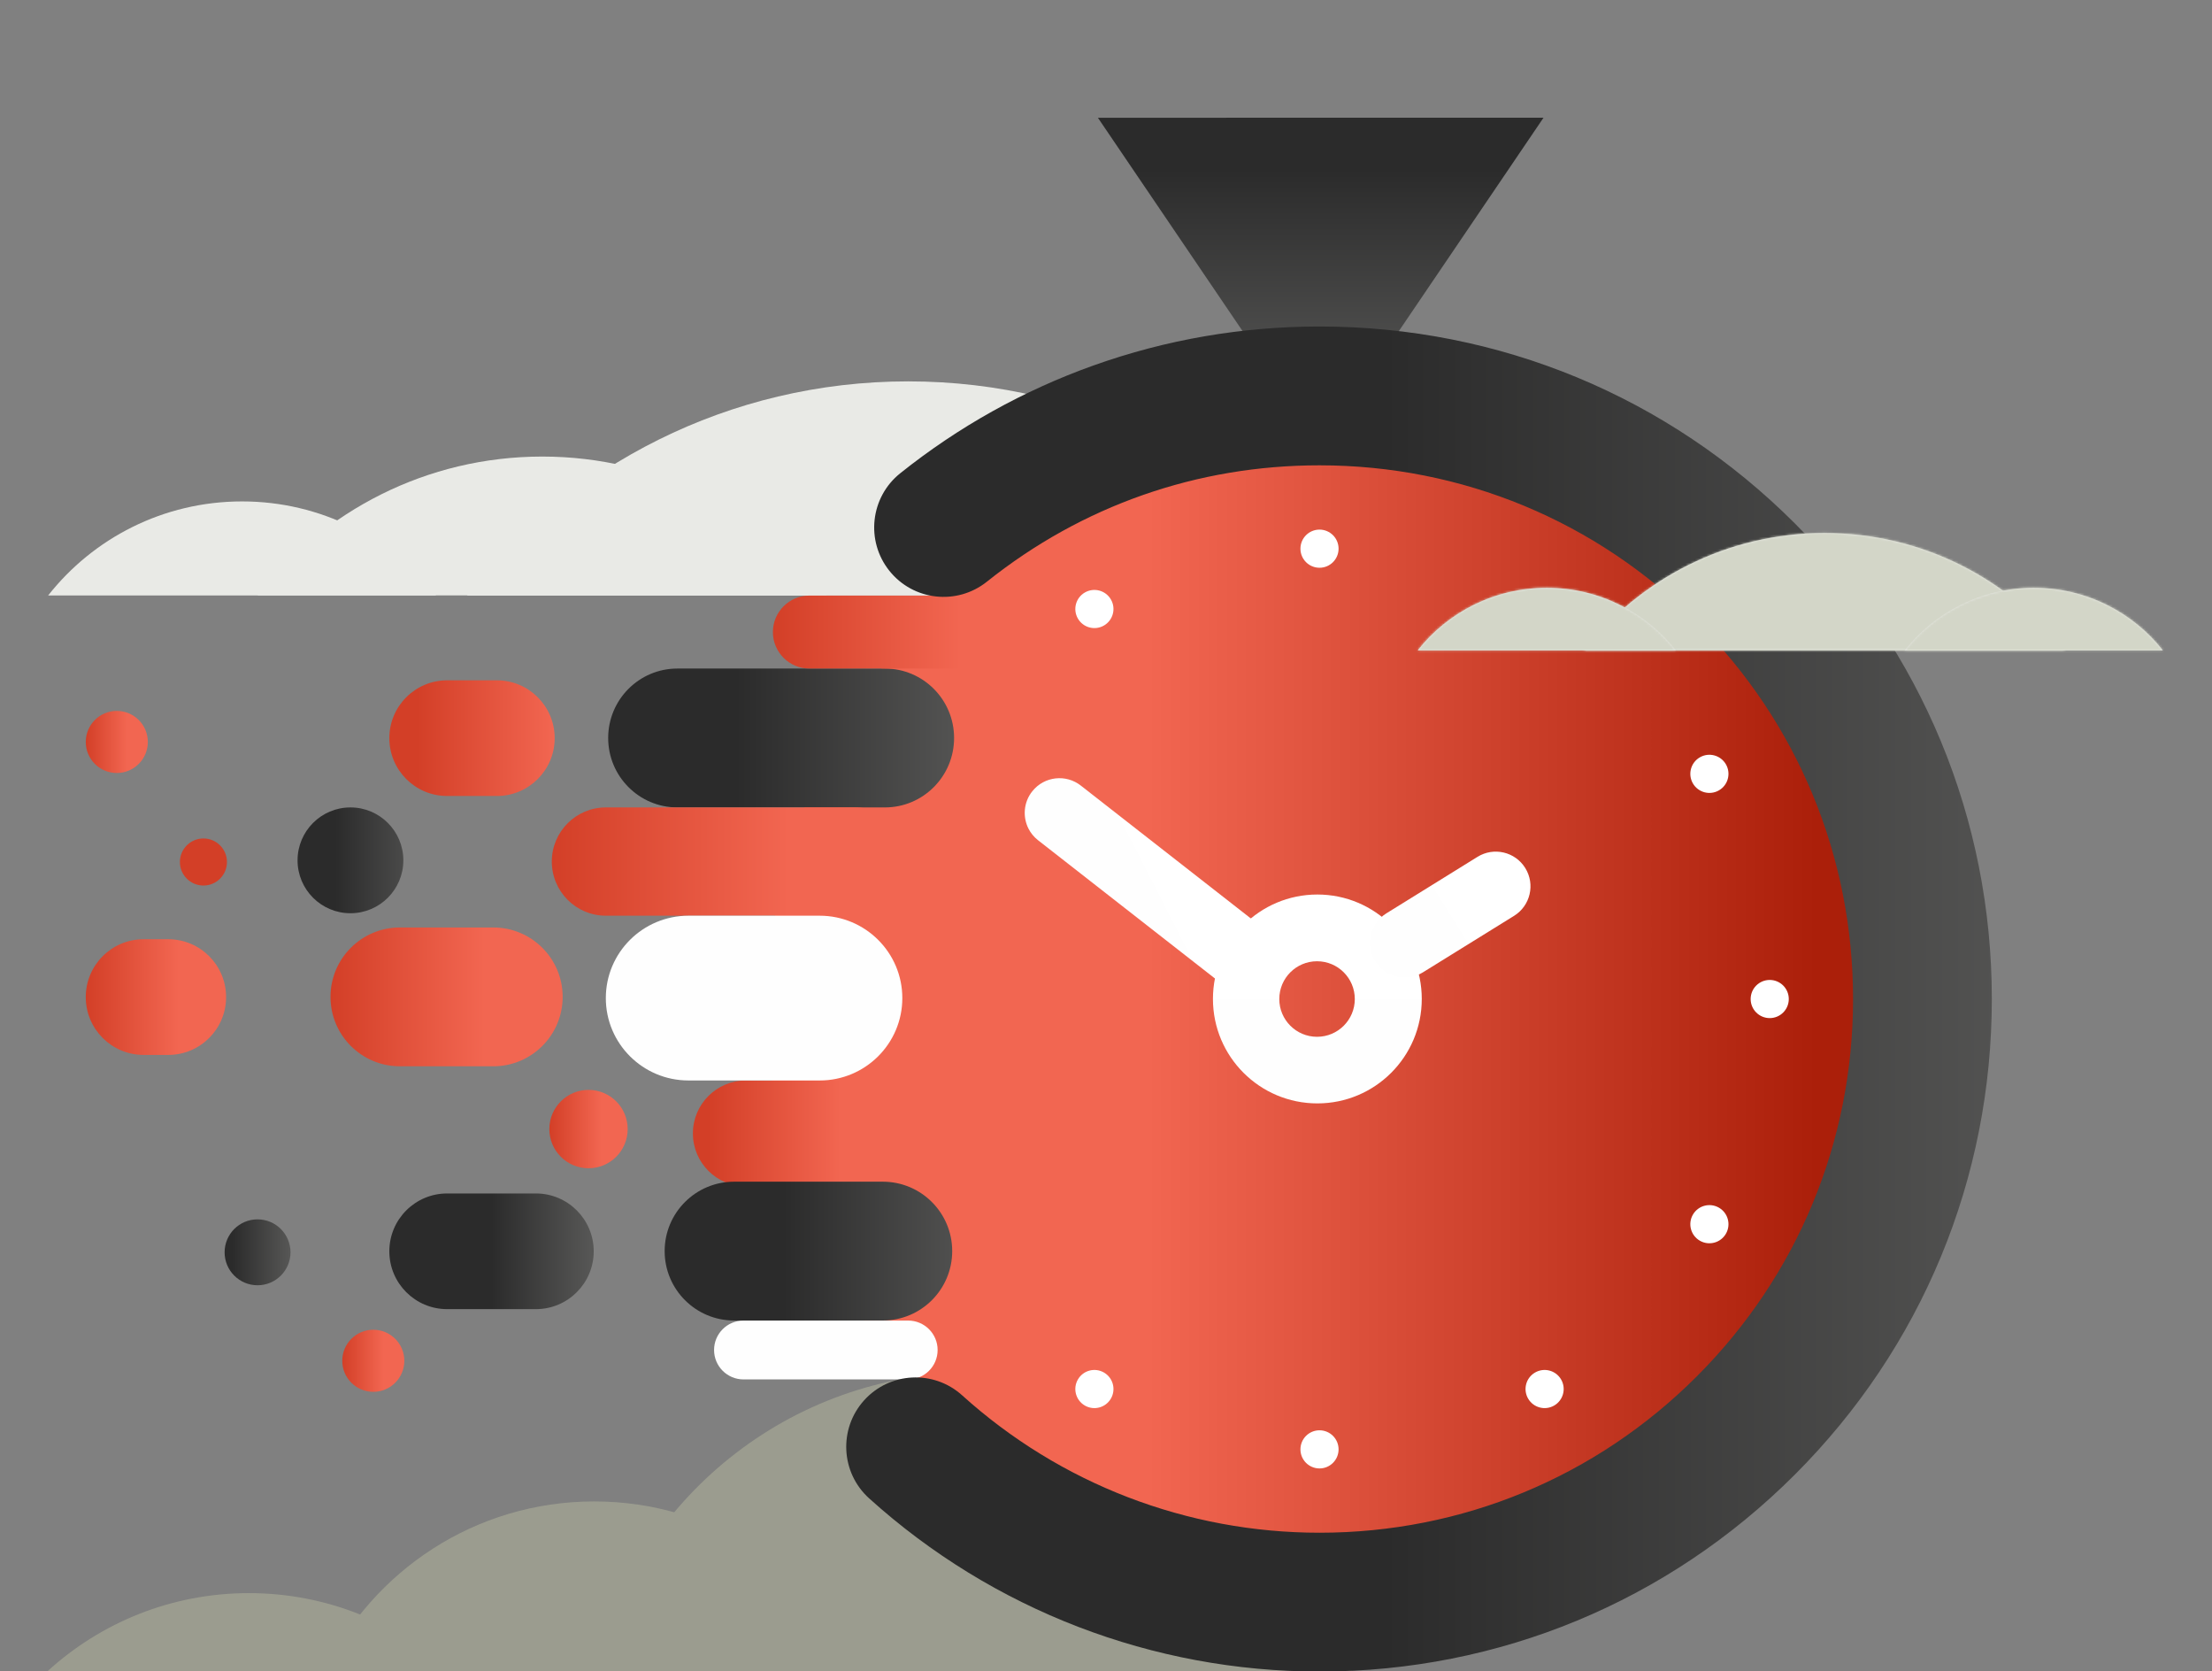 <?xml version="1.0" encoding="UTF-8"?>
<svg width="940px" height="710px" viewBox="0 0 940 710" version="1.1" xmlns="http://www.w3.org/2000/svg" xmlns:xlink="http://www.w3.org/1999/xlink">
    <rect x="0" y="0" width="940" height="710" fill="#808080" stroke="none"/>
    <!-- Generator: Sketch 57.1 (83088) - https://sketch.com -->
    <title>Speed Orange NEW@1x</title>
    <desc>Created with Sketch.</desc>
    <defs>
        <linearGradient x1="93.858%" y1="51.645%" x2="33.827%" y2="51.645%" id="linearGradient-1">
            <stop stop-color="#AB1F0A" offset="0%"></stop>
            <stop stop-color="#F26651" offset="100%"></stop>
        </linearGradient>
        <linearGradient x1="105.433%" y1="50%" x2="37.015%" y2="50%" id="linearGradient-2">
            <stop stop-color="#565655" offset="0%"></stop>
            <stop stop-color="#2B2B2B" offset="100%"></stop>
        </linearGradient>
        <linearGradient x1="66.353%" y1="50%" x2="0%" y2="50%" id="linearGradient-3">
            <stop stop-color="#F26651" offset="0%"></stop>
            <stop stop-color="#D33F27" offset="100%"></stop>
        </linearGradient>
        <linearGradient x1="66.353%" y1="50%" x2="0%" y2="50%" id="linearGradient-4">
            <stop stop-color="#F26651" offset="0%"></stop>
            <stop stop-color="#D33F27" offset="100%"></stop>
        </linearGradient>
        <linearGradient x1="73.871%" y1="50%" x2="7.766%" y2="50%" id="linearGradient-5">
            <stop stop-color="#F26651" offset="0%"></stop>
            <stop stop-color="#D33F27" offset="100%"></stop>
        </linearGradient>
        <linearGradient x1="100%" y1="50%" x2="16.377%" y2="50%" id="linearGradient-6">
            <stop stop-color="#F26651" offset="0%"></stop>
            <stop stop-color="#D33F27" offset="100%"></stop>
        </linearGradient>
        <linearGradient x1="111.295%" y1="50%" x2="41.365%" y2="50%" id="linearGradient-7">
            <stop stop-color="#565655" offset="0%"></stop>
            <stop stop-color="#2B2B2B" offset="100%"></stop>
        </linearGradient>
        <linearGradient x1="98.372%" y1="50%" x2="50%" y2="50%" id="linearGradient-8">
            <stop stop-color="#565655" offset="0%"></stop>
            <stop stop-color="#2B2B2B" offset="100%"></stop>
        </linearGradient>
        <linearGradient x1="55.029%" y1="93.343%" x2="55.029%" y2="6.657%" id="linearGradient-9">
            <stop stop-color="#565655" offset="10.895%"></stop>
            <stop stop-color="#2B2B2B" offset="89.582%"></stop>
        </linearGradient>
        <linearGradient x1="50%" y1="0%" x2="50%" y2="100%" id="linearGradient-10">
            <stop stop-color="#FFFFFF" offset="0%"></stop>
            <stop stop-color="#FEFEFE" offset="100%"></stop>
        </linearGradient>
        <linearGradient x1="50%" y1="0%" x2="50%" y2="100%" id="linearGradient-11">
            <stop stop-color="#FFFFFF" offset="0%"></stop>
            <stop stop-color="#FEFEFE" offset="100%"></stop>
        </linearGradient>
        <linearGradient x1="50%" y1="0%" x2="50%" y2="100%" id="linearGradient-12">
            <stop stop-color="#FFFFFF" offset="0%"></stop>
            <stop stop-color="#FEFEFE" offset="100%"></stop>
        </linearGradient>
        <linearGradient x1="105.626%" y1="50%" x2="47.3%" y2="50%" id="linearGradient-13">
            <stop stop-color="#565655" offset="0%"></stop>
            <stop stop-color="#2B2B2B" offset="100%"></stop>
        </linearGradient>
        <path d="M0.356,50.742 L204.822,50.742 C181.079,20.4 144.128,0.871 102.589,0.871 L102.589,0.871 C61.049,0.871 24.101,20.4 0.356,50.742 L0.356,50.742 Z" id="path-14"></path>
        <path d="M0.476,27.152 L110.19,27.152 C97.45,10.969 77.623,0.553 55.334,0.553 L55.334,0.553 C33.044,0.553 13.217,10.969 0.476,27.152 L0.476,27.152 Z" id="path-16"></path>
        <path d="M0.043,27.152 L109.756,27.152 C97.016,10.969 77.189,0.553 54.9,0.553 L54.9,0.553 C32.61,0.553 12.783,10.969 0.043,27.152 L0.043,27.152 Z" id="path-18"></path>
        <linearGradient x1="126.1%" y1="50%" x2="35.894%" y2="50%" id="linearGradient-20">
            <stop stop-color="#565655" offset="0%"></stop>
            <stop stop-color="#2B2B2B" offset="100%"></stop>
        </linearGradient>
        <linearGradient x1="98.372%" y1="50%" x2="11.686%" y2="50%" id="linearGradient-21">
            <stop stop-color="#565655" offset="0%"></stop>
            <stop stop-color="#2B2B2B" offset="100%"></stop>
        </linearGradient>
        <linearGradient x1="66.353%" y1="50%" x2="0%" y2="50%" id="linearGradient-22">
            <stop stop-color="#F26651" offset="0%"></stop>
            <stop stop-color="#D33F27" offset="100%"></stop>
        </linearGradient>
        <linearGradient x1="66.353%" y1="50%" x2="0%" y2="50%" id="linearGradient-23">
            <stop stop-color="#F26651" offset="0%"></stop>
            <stop stop-color="#D33F27" offset="100%"></stop>
        </linearGradient>
        <linearGradient x1="66.353%" y1="50%" x2="0%" y2="50%" id="linearGradient-24">
            <stop stop-color="#F26651" offset="0%"></stop>
            <stop stop-color="#D33F27" offset="100%"></stop>
        </linearGradient>
        <linearGradient x1="66.353%" y1="50%" x2="0%" y2="50%" id="linearGradient-25">
            <stop stop-color="#F26651" offset="0%"></stop>
            <stop stop-color="#D33F27" offset="100%"></stop>
        </linearGradient>
    </defs>
    <g id="Speed-Orange-NEW" stroke="none" stroke-width="1" fill="none" fill-rule="evenodd">
        <g id="Group" transform="translate(20, 50)">
            <g id="Group-5" transform="translate(231.601, 532.254)" fill="#9B9C8F">
                <path d="M322.846,127.861 C305.407,55.012 239.947,0.861 161.846,0.861 C83.746,0.861 18.286,55.012 0.846,127.861 L322.846,127.861 Z" id="Fill-1"></path>
            </g>
            <path d="M331.447,202.959 C303.346,167.063 259.613,143.959 210.447,143.959 C161.282,143.959 117.55,167.063 89.447,202.959 L331.447,202.959 Z" id="Clip-7" fill="#E9EAE6"></path>
            <path d="M165.321,202.985 C146.176,178.668 116.381,163.016 82.884,163.016 C49.389,163.016 19.594,178.668 0.447,202.985 L165.321,202.985 Z" id="Fill-9" fill="#E9EAE6"></path>
            <path d="M553.447,203.016 C509.9,147.652 442.13,112.016 365.948,112.016 C289.759,112.016 221.99,147.652 178.447,203.016 L553.447,203.016 Z" id="Fill-14" fill="#E9EAE6"></path>
            <path d="M544.085,616.002 C412.668,616.002 306.132,509.466 306.132,378.049 C306.132,246.63 412.668,140.095 544.085,140.095 C675.503,140.095 782.039,246.63 782.039,378.049 C782.039,509.466 675.503,616.002 544.085,616.002 Z" id="Fill-19" fill="url(#linearGradient-1)"></path>
            <path d="M548.834,183.093 C548.834,187.568 545.207,191.196 540.731,191.196 C536.256,191.196 532.629,187.568 532.629,183.093 C532.629,178.618 536.256,174.991 540.731,174.991 C545.207,174.991 548.834,178.618 548.834,183.093" id="Fill-23" fill="#FFFFFF"></path>
            <path d="M548.834,565.732 C548.834,570.207 545.207,573.835 540.731,573.835 C536.256,573.835 532.629,570.207 532.629,565.732 C532.629,561.257 536.256,557.629 540.731,557.629 C545.207,557.629 548.834,561.257 548.834,565.732" id="Fill-25" fill="#FFFFFF"></path>
            <path d="M452.088,204.674 C454.326,208.549 452.999,213.504 449.122,215.743 C445.246,217.98 440.292,216.652 438.054,212.777 C435.815,208.901 437.144,203.945 441.019,201.707 C444.896,199.47 449.851,200.798 452.088,204.674" id="Fill-27" fill="#FFFFFF"></path>
            <path d="M643.408,536.049 C645.645,539.924 644.318,544.88 640.441,547.118 C636.567,549.355 631.611,548.028 629.374,544.151 C627.136,540.277 628.464,535.321 632.339,533.083 C636.215,530.846 641.171,532.174 643.408,536.049" id="Fill-29" fill="#FFFFFF"></path>
            <path d="M710.47,463.055 C714.346,465.292 715.673,470.248 713.436,474.124 C711.198,477.999 706.242,479.328 702.367,477.09 C698.491,474.852 697.163,469.897 699.4,466.021 C701.638,462.145 706.594,460.818 710.47,463.055" id="Fill-31" fill="#FFFFFF"></path>
            <path d="M732.05,382.516 C727.575,382.516 723.948,378.888 723.948,374.413 C723.948,369.938 727.575,366.31 732.05,366.31 C736.526,366.31 740.153,369.938 740.153,374.413 C740.153,378.888 736.526,382.516 732.05,382.516" id="Fill-33" fill="#FFFFFF"></path>
            <path d="M349.411,382.515 C344.936,382.515 341.308,378.888 341.308,374.413 C341.308,369.937 344.936,366.31 349.411,366.31 C353.886,366.31 357.514,369.937 357.514,374.413 C357.514,378.888 353.886,382.515 349.411,382.515" id="Fill-35" fill="#FEFEFE"></path>
            <path d="M710.47,285.77 C706.594,288.007 701.638,286.68 699.4,282.804 C697.163,278.929 698.49,273.973 702.367,271.736 C706.242,269.498 711.198,270.826 713.436,274.701 C715.673,278.577 714.345,283.533 710.47,285.77" id="Fill-37" fill="#FFFFFF"></path>
            <path d="M643.408,212.777 C641.171,216.651 636.215,217.98 632.339,215.743 C628.464,213.505 627.136,208.549 629.374,204.674 C631.611,200.798 636.567,199.47 640.441,201.707 C644.318,203.945 645.645,208.901 643.408,212.777" id="Fill-39" fill="#FEFEFE"></path>
            <path d="M452.088,544.151 C449.851,548.027 444.896,549.355 441.019,547.118 C437.143,544.88 435.815,539.924 438.054,536.049 C440.291,532.173 445.246,530.846 449.122,533.083 C452.998,535.321 454.326,540.277 452.088,544.151" id="Fill-41" fill="#FFFFFF"></path>
            <path d="M267.848,293.016 C251.611,293.016 238.447,279.808 238.447,263.516 C238.447,247.224 251.611,234.016 267.848,234.016 L356.046,234.016 C372.283,234.016 385.447,247.224 385.447,263.516 C385.447,279.808 372.283,293.016 356.046,293.016 L267.848,293.016 Z" id="Fill-43" fill="url(#linearGradient-2)"></path>
            <path d="M412.941,234.016 L323.953,234.016 C315.39,234.016 308.447,227.076 308.447,218.516 C308.447,209.956 315.39,203.016 323.953,203.016 L412.941,203.016 C421.504,203.016 428.447,209.956 428.447,218.516 C428.447,227.076 421.504,234.016 412.941,234.016" id="Fill-45" fill="url(#linearGradient-3)"></path>
            <path d="M237.447,339.016 C224.769,339.016 214.491,328.719 214.491,316.016 C214.491,303.313 224.769,293.016 237.447,293.016 L343.298,293.016 C355.977,293.016 366.254,303.313 366.254,316.016 C366.254,328.719 355.977,339.016 343.298,339.016 L237.447,339.016 Z" id="Fill-47" fill="url(#linearGradient-4)"></path>
            <path d="M336.998,454.016 L296.947,454.016 C284.52,454.016 274.447,443.942 274.447,431.516 C274.447,419.09 284.52,409.016 296.947,409.016 L336.998,409.016 C349.424,409.016 359.498,419.09 359.498,431.516 C359.498,443.942 349.424,454.016 336.998,454.016" id="Fill-49" fill="url(#linearGradient-5)"></path>
            <path d="M365.941,536.016 L295.953,536.016 C289.046,536.016 283.447,530.42 283.447,523.516 C283.447,516.613 289.046,511.016 295.953,511.016 L365.941,511.016 C372.848,511.016 378.447,516.613 378.447,523.516 C378.447,530.42 372.848,536.016 365.941,536.016" id="Fill-51" fill="#FEFEFE"></path>
            <path d="M191.143,288.161 L170.02,288.161 C156.449,288.161 145.447,277.161 145.447,263.589 C145.447,250.017 156.449,239.016 170.02,239.016 L191.143,239.016 C204.715,239.016 215.716,250.017 215.716,263.589 C215.716,277.161 204.715,288.161 191.143,288.161" id="Fill-53" fill="url(#linearGradient-6)"></path>
            <path d="M291.934,510.99 C275.648,510.99 262.447,497.788 262.447,481.503 C262.447,465.219 275.648,452.016 291.934,452.016 L355.156,452.016 C371.441,452.016 384.643,465.219 384.643,481.503 C384.643,497.788 371.441,510.99 355.156,510.99 L291.934,510.99 Z" id="Fill-55" fill="url(#linearGradient-7)"></path>
            <path d="M170.02,506.161 C156.449,506.161 145.447,495.161 145.447,481.589 C145.447,468.017 156.449,457.016 170.02,457.016 L207.729,457.016 C221.3,457.016 232.302,468.017 232.302,481.589 C232.302,495.161 221.3,506.161 207.729,506.161 L170.02,506.161 Z" id="Fill-57" fill="url(#linearGradient-8)"></path>
            <path d="M328.315,409.016 L272.579,409.016 C253.176,409.016 237.447,393.346 237.447,374.016 C237.447,354.686 253.176,339.016 272.579,339.016 L328.315,339.016 C347.718,339.016 363.447,354.686 363.447,374.016 C363.447,393.346 347.718,409.016 328.315,409.016" id="Fill-59" fill="#FEFEFE"></path>
            <polygon id="Fill-61" fill="url(#linearGradient-9)" points="446.559 0.028 635.931 -1.84741111e-13 541.246 139.615"></polygon>
            <path d="M539.817,330.016 C564.322,330.016 584.188,349.882 584.188,374.387 C584.188,398.892 564.322,418.758 539.817,418.758 C515.313,418.758 495.447,398.892 495.447,374.387 C495.447,349.882 515.313,330.016 539.817,330.016 Z M539.685,358.367 C530.823,358.367 523.64,365.55 523.64,374.413 C523.64,383.275 530.823,390.459 539.685,390.459 C548.546,390.459 555.73,383.275 555.73,374.413 C555.73,365.55 548.546,358.367 539.685,358.367 Z" id="Combined-Shape" fill="url(#linearGradient-10)"></path>
            <path d="M596.192,376.074 L596.136,376.074 C587.993,376.043 581.418,369.419 581.447,361.275 L581.616,315.705 C581.647,307.581 588.242,301.016 596.359,301.016 L596.415,301.016 C604.557,301.047 611.133,307.671 611.103,315.814 L610.934,361.385 C610.904,369.508 604.309,376.074 596.192,376.074" id="Fill-65" fill="url(#linearGradient-11)" transform="translate(596.275, 338.545) rotate(58) translate(-596.275, -338.545) "></path>
            <path d="M410.936,352.772 C407.566,345.359 410.844,336.619 418.257,333.25 L507.868,291.465 C515.276,288.095 524.022,291.373 527.391,298.786 C530.761,306.199 527.483,314.94 520.07,318.309 L430.459,360.093 C428.481,360.992 426.407,361.419 424.367,361.419 C418.763,361.419 413.406,358.206 410.936,352.772 Z" id="Fill-67" fill="url(#linearGradient-12)" transform="translate(469.163, 325.779) rotate(63) translate(-469.163, -325.779) "></path>
            <path d="M349.339,586.543 C337.25,575.629 336.298,556.983 347.21,544.895 C358.124,532.808 376.77,531.855 388.857,542.766 C430.559,580.413 484.495,601.146 540.73,601.146 C601.293,601.146 658.231,577.562 701.054,534.738 C743.879,491.912 767.463,434.975 767.463,374.413 C767.463,313.85 743.879,256.912 701.054,214.089 C658.231,171.265 601.293,147.68 540.73,147.68 C488.764,147.68 439.884,164.778 399.376,197.125 C386.649,207.287 368.095,205.207 357.934,192.482 C347.772,179.756 349.851,161.202 362.577,151.04 C387.345,131.261 414.981,115.855 444.716,105.248 C475.486,94.272 507.789,88.706 540.73,88.706 C617.046,88.706 688.793,118.425 742.756,172.387 C796.719,226.351 826.438,298.098 826.438,374.413 C826.438,450.729 796.719,522.475 742.756,576.437 C688.793,630.402 617.046,660.12 540.73,660.12 C469.868,660.12 401.897,633.989 349.339,586.543 Z" id="Fill-71" fill="url(#linearGradient-13)"></path>
            <path d="M857.56,226.32 C833.817,195.978 796.867,176.45 755.326,176.45 C713.788,176.45 676.838,195.978 653.094,226.32 L857.56,226.32 Z" id="Fill-73" fill="#E9EAE6"></path>
            <g id="Group-78" transform="translate(652.738, 175.578)">
                <mask id="mask-15" fill="white">
                    <use xlink:href="#path-14"></use>
                </mask>
                <g id="Clip-77"></g>
                <polygon id="Fill-76" fill="#D3D6C8" mask="url(#mask-15)" points="-3.8 54.896 208.979 54.896 208.979 -3.285 -3.8 -3.285"></polygon>
            </g>
            <path d="M692.158,226.32 C679.419,210.137 659.592,199.721 637.301,199.721 C615.013,199.721 595.186,210.137 582.445,226.32 L692.158,226.32 Z" id="Fill-79" fill="#E9EAE6"></path>
            <g id="Group-83" transform="translate(581.968, 199.168)">
                <mask id="mask-17" fill="white">
                    <use xlink:href="#path-16"></use>
                </mask>
                <g id="Clip-82"></g>
                <polygon id="Fill-81" fill="#D3D6C8" mask="url(#mask-17)" points="-3.679 31.307 114.345 31.307 114.345 -3.602 -3.679 -3.602"></polygon>
            </g>
            <path d="M899.118,226.32 C886.377,210.137 866.55,199.721 844.261,199.721 C821.971,199.721 802.144,210.137 789.405,226.32 L899.118,226.32 Z" id="Fill-84" fill="#E9EAE6"></path>
            <g id="Group-88" transform="translate(789.362, 199.168)">
                <mask id="mask-19" fill="white">
                    <use xlink:href="#path-18"></use>
                </mask>
                <g id="Clip-87"></g>
                <polygon id="Fill-86" fill="#D3D6C8" mask="url(#mask-19)" points="-4.113 31.307 113.912 31.307 113.912 -3.602 -4.113 -3.602"></polygon>
            </g>
            <path d="M151.402,315.494 C151.402,327.908 141.338,337.971 128.924,337.971 C116.51,337.971 106.447,327.908 106.447,315.494 C106.447,303.08 116.51,293.016 128.924,293.016 C141.338,293.016 151.402,303.08 151.402,315.494" id="Fill-91" fill="url(#linearGradient-20)"></path>
            <path d="M103.447,482.016 C103.447,489.748 97.179,496.016 89.447,496.016 C81.715,496.016 75.447,489.748 75.447,482.016 C75.447,474.284 81.715,468.016 89.447,468.016 C97.179,468.016 103.447,474.284 103.447,482.016" id="Fill-91-Copy" fill="url(#linearGradient-21)"></path>
            <path d="M246.738,429.663 C246.738,438.857 239.286,446.309 230.092,446.309 C220.899,446.309 213.447,438.857 213.447,429.663 C213.447,420.469 220.899,413.016 230.092,413.016 C239.286,413.016 246.738,420.469 246.738,429.663" id="Fill-93" fill="url(#linearGradient-22)"></path>
            <path d="M151.823,528.102 C151.823,535.386 145.918,541.29 138.635,541.29 C131.351,541.29 125.447,535.386 125.447,528.102 C125.447,520.819 131.351,514.915 138.635,514.915 C145.918,514.915 151.823,520.819 151.823,528.102" id="Fill-95" fill="url(#linearGradient-23)"></path>
            <path d="M76.447,316.204 C76.447,321.727 71.969,326.204 66.447,326.204 C60.924,326.204 56.447,321.727 56.447,316.204 C56.447,310.681 60.924,306.204 66.447,306.204 C71.969,306.204 76.447,310.681 76.447,316.204" id="Fill-95-Copy-2" fill="#D33F27"></path>
            <path d="M29.635,278.391 C22.351,278.391 16.447,272.487 16.447,265.204 C16.447,257.92 22.351,252.016 29.635,252.016 C36.918,252.016 42.823,257.92 42.823,265.204 C42.823,272.487 36.918,278.391 29.635,278.391 Z" id="Fill-95-Copy" fill="url(#linearGradient-23)"></path>
            <path d="M149.934,402.99 C133.649,402.99 120.447,389.788 120.447,373.503 C120.447,357.219 133.649,344.016 149.934,344.016 L189.619,344.016 C205.903,344.016 219.106,357.219 219.106,373.503 C219.106,389.788 205.903,402.99 189.619,402.99 L149.934,402.99 Z" id="Fill-97" fill="url(#linearGradient-24)"></path>
            <path d="M51.51,398.161 L41.02,398.161 C27.449,398.161 16.447,387.16 16.447,373.589 C16.447,360.018 27.449,349.016 41.02,349.016 L51.51,349.016 C65.081,349.016 76.083,360.018 76.083,373.589 C76.083,387.16 65.081,398.161 51.51,398.161" id="Fill-99" fill="url(#linearGradient-25)"></path>
            <path d="M347.152,660.151 C326.712,617.39 283.06,587.848 232.505,587.848 C181.95,587.848 138.298,617.39 117.859,660.151 L347.152,660.151 Z" id="Fill-103" fill="#9B9C8F"></path>
            <path d="M171.546,660.151 C148.949,639.445 118.838,626.805 85.772,626.805 C52.708,626.805 22.597,639.445 2.13162821e-13,660.151 L171.546,660.151 Z" id="Fill-105" fill="#9B9C8F"></path>
        </g>
    </g>
</svg>